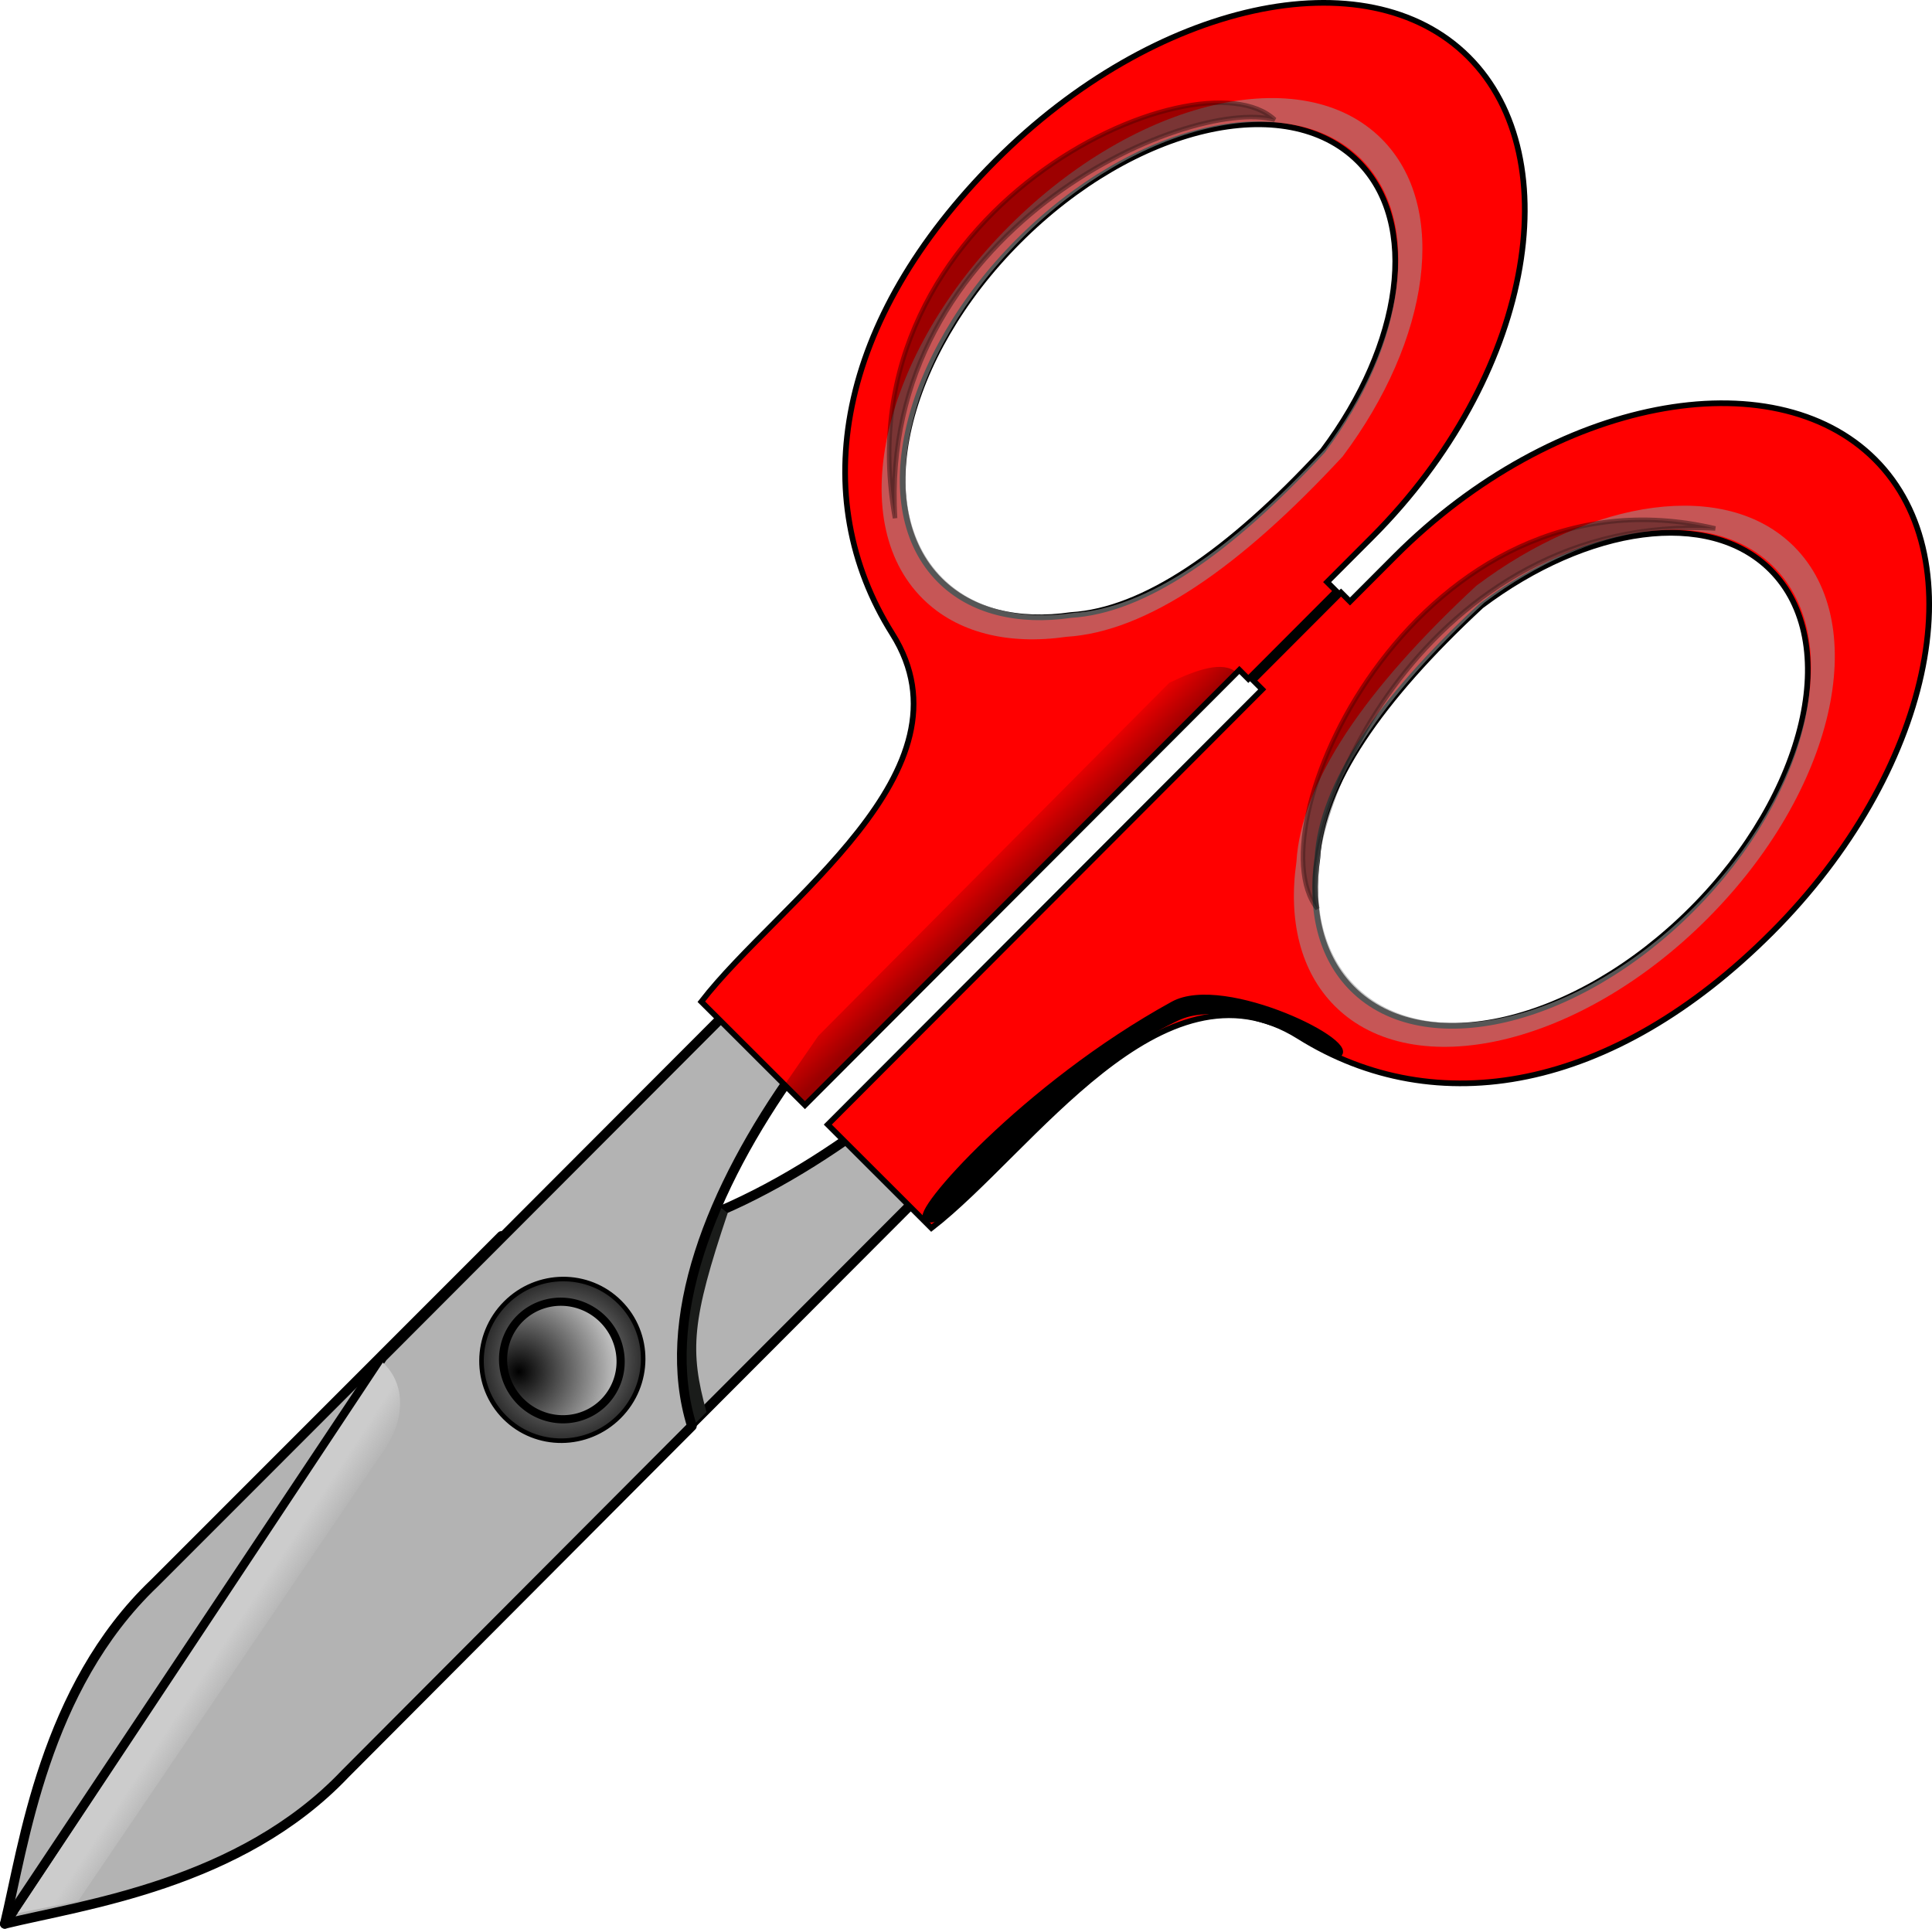 <?xml version="1.0"?>
<svg xmlns:rdf="http://www.w3.org/1999/02/22-rdf-syntax-ns#" xmlns="http://www.w3.org/2000/svg" xmlns:cc="http://creativecommons.org/ns#" xmlns:xlink="http://www.w3.org/1999/xlink" xmlns:dc="http://purl.org/dc/elements/1.1/" xmlns:svg="http://www.w3.org/2000/svg" id="svg2" viewBox="0 0 424.77 424.02" version="1.1">
  <defs id="defs4">
    <filter id="filter3715" color-interpolation-filters="sRGB">
      <feGaussianBlur id="feGaussianBlur3717" stdDeviation="0.802"/>
    </filter>
    <filter id="filter3780" color-interpolation-filters="sRGB">
      <feGaussianBlur id="feGaussianBlur3782" stdDeviation="1.969"/>
    </filter>
    <filter id="filter3792" height="1.677" width="1.204" y="-.339" x="-.102" color-interpolation-filters="sRGB">
      <feGaussianBlur id="feGaussianBlur3794" stdDeviation="5.129"/>
    </filter>
    <filter id="filter3792-7" height="1.677" width="1.204" y="-.339" x="-.102" color-interpolation-filters="sRGB">
      <feGaussianBlur id="feGaussianBlur3794-9" stdDeviation="5.129"/>
    </filter>
    <radialGradient id="radialGradient3850" gradientUnits="userSpaceOnUse" cy="413.34" cx="206.55" gradientTransform="matrix(1.616 .746 -.81 1.472 207.6 -348.64)" r="15.533">
      <stop id="stop3705" offset="0"/>
      <stop id="stop3707" stop-opacity="0" offset="1"/>
    </radialGradient>
    <radialGradient id="radialGradient3852" gradientUnits="userSpaceOnUse" cy="698.87" cx="382.74" gradientTransform="matrix(.812 -.013 .008 .477 180.65 169.21)" r="71.375">
      <stop id="stop3752" stop-color="#999" offset="0"/>
      <stop id="stop3754" stop-color="#999" stop-opacity=".727" offset="1"/>
    </radialGradient>
    <radialGradient id="radialGradient3866" gradientUnits="userSpaceOnUse" cy="435.99" cx="305.93" gradientTransform="matrix(.707 -.708 .699 .698 -320.37 274.84)" r="18.391">
      <stop id="stop3683" stop-opacity="0" offset="0"/>
      <stop id="stop3685" stop-opacity=".779" offset="1"/>
    </radialGradient>
    <linearGradient id="linearGradient3869" y2="501.72" gradientUnits="userSpaceOnUse" x2="194.54" gradientTransform="matrix(.707 -.708 .708 .707 -367.61 221.69)" y1="494.91" x1="193.13">
      <stop id="stop3659" stop-color="#ccc" offset="0"/>
      <stop id="stop3661" stop-color="#ccc" stop-opacity="0" offset="1"/>
    </linearGradient>
    <linearGradient id="linearGradient3895" y2="119.84" gradientUnits="userSpaceOnUse" x2="-135.07" y1="153.75" x1="-135.5">
      <stop id="stop3891" offset="0"/>
      <stop id="stop3893" stop-opacity="0" offset="1"/>
    </linearGradient>
  </defs>
  <g id="layer1" transform="translate(-76.765 -63.473)">
    <path id="path3649" stroke-linejoin="round" d="m202.26 403.18 76.943-77.07-13.883-13.861c-26.221 18.815-55.024 30.152-78.304 22.942l-76.321 76.346c-24.287 23.13-28.69 57.67-32.877 74.89l124.44-83.252 0 0 0 0 0 0z" fill-rule="evenodd" stroke="#000" stroke-width="2.117" fill="#b3b3b3"/>
    <path id="path3713" filter="url(#filter3715)" d="m315.86 531.63c6.944-12.2 11.905-16.523 34.237-27.604l-0.486-4.211c-26.112 10.975-29.638 15.664-40.426 31.814h6.675z" fill="#1a1c1a" transform="matrix(.707 -.708 .708 .707 -367.61 221.69)"/>
    <path id="path3653" stroke-linejoin="round" d="m160.87 361.86 76.943-77.07 13.883 13.861c-18.772 26.252-30.062 55.073-22.813 78.341l-76.221 76.446c-23.09 24.321-57.631 28.78-74.84 32.995l83.047-124.57-0-0-0-0-0-0z" fill-rule="evenodd" stroke="#000" stroke-width="2.117" fill="#b3b3b3"/>
    <path id="path3655" d="m161.12 382.42-67.176 99.01-13.288 2.66 80.274-121.06c5.144 4.752 4.92 12.657 0.197 19.39z" fill="url(#linearGradient3869)" fill-rule="evenodd"/>
    <path id="path3665" d="m187.91 349.96c-6.979 6.991-7.055 18.259-0.156 25.147 6.899 6.887 18.167 6.793 25.146-0.197 6.979-6.991 7.033-18.237 0.134-25.125-6.899-6.887-18.145-6.815-25.124 0.175zm3.406 3.4c5.013-5.021 13.143-5.028 18.164-0.015 5.021 5.013 5.028 13.143 0.015 18.164-5.013 5.021-13.143 5.028-18.164 0.015-5.021-5.013-5.028-13.143-0.015-18.164z" stroke="#000" fill="url(#radialGradient3866)" fill-rule="evenodd"/>
    <path id="path3691" stroke-linejoin="round" d="m287.59 409.64a14.356 14.356 0 1 1 -28.712 0 14.356 14.356 0 1 1 28.712 0z" fill-rule="evenodd" transform="matrix(.63 -.631 .643 .642 -235.24 272)" stroke="#000" stroke-width="2" fill="#ccc"/>
    <path id="path3693" d="m232.99 419.53a15.533 14.356 0 1 1 -31.065 0 15.533 14.356 0 1 1 31.065 0z" fill="url(#radialGradient3850)" transform="matrix(.575 -.576 .629 .628 -188.25 224.12)" fill-rule="evenodd"/>
    <path id="path2818" d="m295.64 98.821c-34.97 35.027-41.643 73.878-22.675 104.01 18.969 30.13-24.977 58.793-42.006 80.866l22.779 22.741 95.513-95.671 1.968 1.965 19.297-19.329-1.968-1.965 9.913-9.93c34.97-35.03 43.6-83.124 21.15-105.53-22.45-22.415-69-12.186-103.97 22.841zm5.119 17.607c25.387-25.428 58.777-33.256 74.585-17.474 13.607 13.585 9.739 40.251-7.792 63.624-20.729 22.403-39.314 35.125-55.301 36.108-11.566 1.673-21.896-0.709-28.843-7.644-15.808-15.782-8.035-49.186 17.351-74.614z" fill-rule="evenodd" stroke="#000" stroke-width="1.247" fill="#f00"/>
    <path id="path3747" opacity=".877" d="m496.58 453.44c-39.422 0-71.375 19.836-71.375 44.344 0 10.77 6.141 20.66 16.406 28.344 13.156 11.651 37.444 16.209 70.906 14.938 31.737-4.506 55.438-22.185 55.438-43.281 0-24.508-31.953-44.344-71.375-44.344zm0 3.875c35.932 0 65.062 18.1 65.062 40.438 0 19.228-21.604 35.331-50.531 39.438-30.5 1.159-52.634-3.005-64.625-13.625-9.356-7.003-14.969-15.996-14.969-25.812 0-22.338 29.131-40.438 65.062-40.438z" fill-rule="evenodd" transform="matrix(.707 -.708 .708 .707 -373.47 144.16)" filter="url(#filter3780)" fill="url(#radialGradient3852)"/>
    <path id="path3758" opacity=".62" d="m433.43 481.05c39.397-56.72 120.24-25.83 120.91-2.828-9.983-17.322-78.644-44.607-120.91 2.828z" transform="matrix(.707 -.708 .708 .707 -373.47 144.16)" filter="url(#filter3792)" stroke="#000" stroke-width="1px"/>
    <path id="path3803" d="m466.31 268.47c-34.97 35.027-73.809 41.764-103.97 22.845s-58.751 25.074-80.797 42.139l-22.779-22.741 95.513-95.671-1.968-1.965 19.297-19.329 1.968 1.965 9.913-9.93c34.97-35.027 83.049-43.732 105.5-21.322 22.447 22.41 12.295 68.98-22.675 104.01zm-17.616-5.09c25.387-25.428 33.159-58.832 17.351-74.614-13.607-13.585-40.267-9.673-63.611 7.897-22.369 20.765-35.061 39.372-36.017 55.361-1.654 11.569 0.745 21.895 7.691 28.83 15.808 15.782 49.199 7.955 74.585-17.474z" fill-rule="evenodd" stroke="#000" stroke-width="1.247" fill="#f00"/>
    <path id="path3805" opacity=".877" d="m496.58 453.44c-39.422 0-71.375 19.836-71.375 44.344 0 10.77 6.141 20.66 16.406 28.344 13.156 11.651 37.444 16.209 70.906 14.938 31.737-4.506 55.438-22.185 55.438-43.281 0-24.508-31.953-44.344-71.375-44.344zm0 3.875c35.932 0 65.062 18.1 65.062 40.438 0 19.228-21.604 35.331-50.531 39.438-30.5 1.159-52.634-3.005-64.625-13.625-9.356-7.003-14.969-15.996-14.969-25.812 0-22.338 29.131-40.438 65.062-40.438z" fill-rule="evenodd" transform="matrix(.707 -.708 -.708 -.707 422.07 937.65)" filter="url(#filter3780)" fill="url(#radialGradient3852)"/>
    <path id="path3807" opacity=".62" d="m433.43 481.05c35.067-56.641 118.45-25.921 120.91-2.828-9.983-17.322-78.644-44.607-120.91 2.828z" transform="matrix(-.707 .708 .708 .707 419.74 -467.32)" filter="url(#filter3792)" stroke="#000" stroke-width="1px"/>
    <path id="path3807-3" d="m454.42 496.8c-5.948 2.697 4.932-30.02 17.411-33.659 35.715-10.414 73.615-7.93 71.607-5.056 0.783 6.394-41.903-2.401-70.199 8.118-12.693 4.719-20.12 31.364-18.819 30.596z" transform="matrix(-.707 .708 .708 .707 340.3 -377.36)" filter="url(#filter3792-7)" stroke="#000" stroke-width="1px"/>
    <path id="rect3878" opacity=".396" d="m-182.43 133.23 89.039-5.368c5.303 6.393 9.603 13.822 9.927 25.366l-109.21 5.5v-18.205l10.247-7.293z" fill-rule="evenodd" transform="matrix(.881 -.857 .238 .245 385.69 102.22)" fill="url(#linearGradient3895)"/>
  </g>
</svg>
